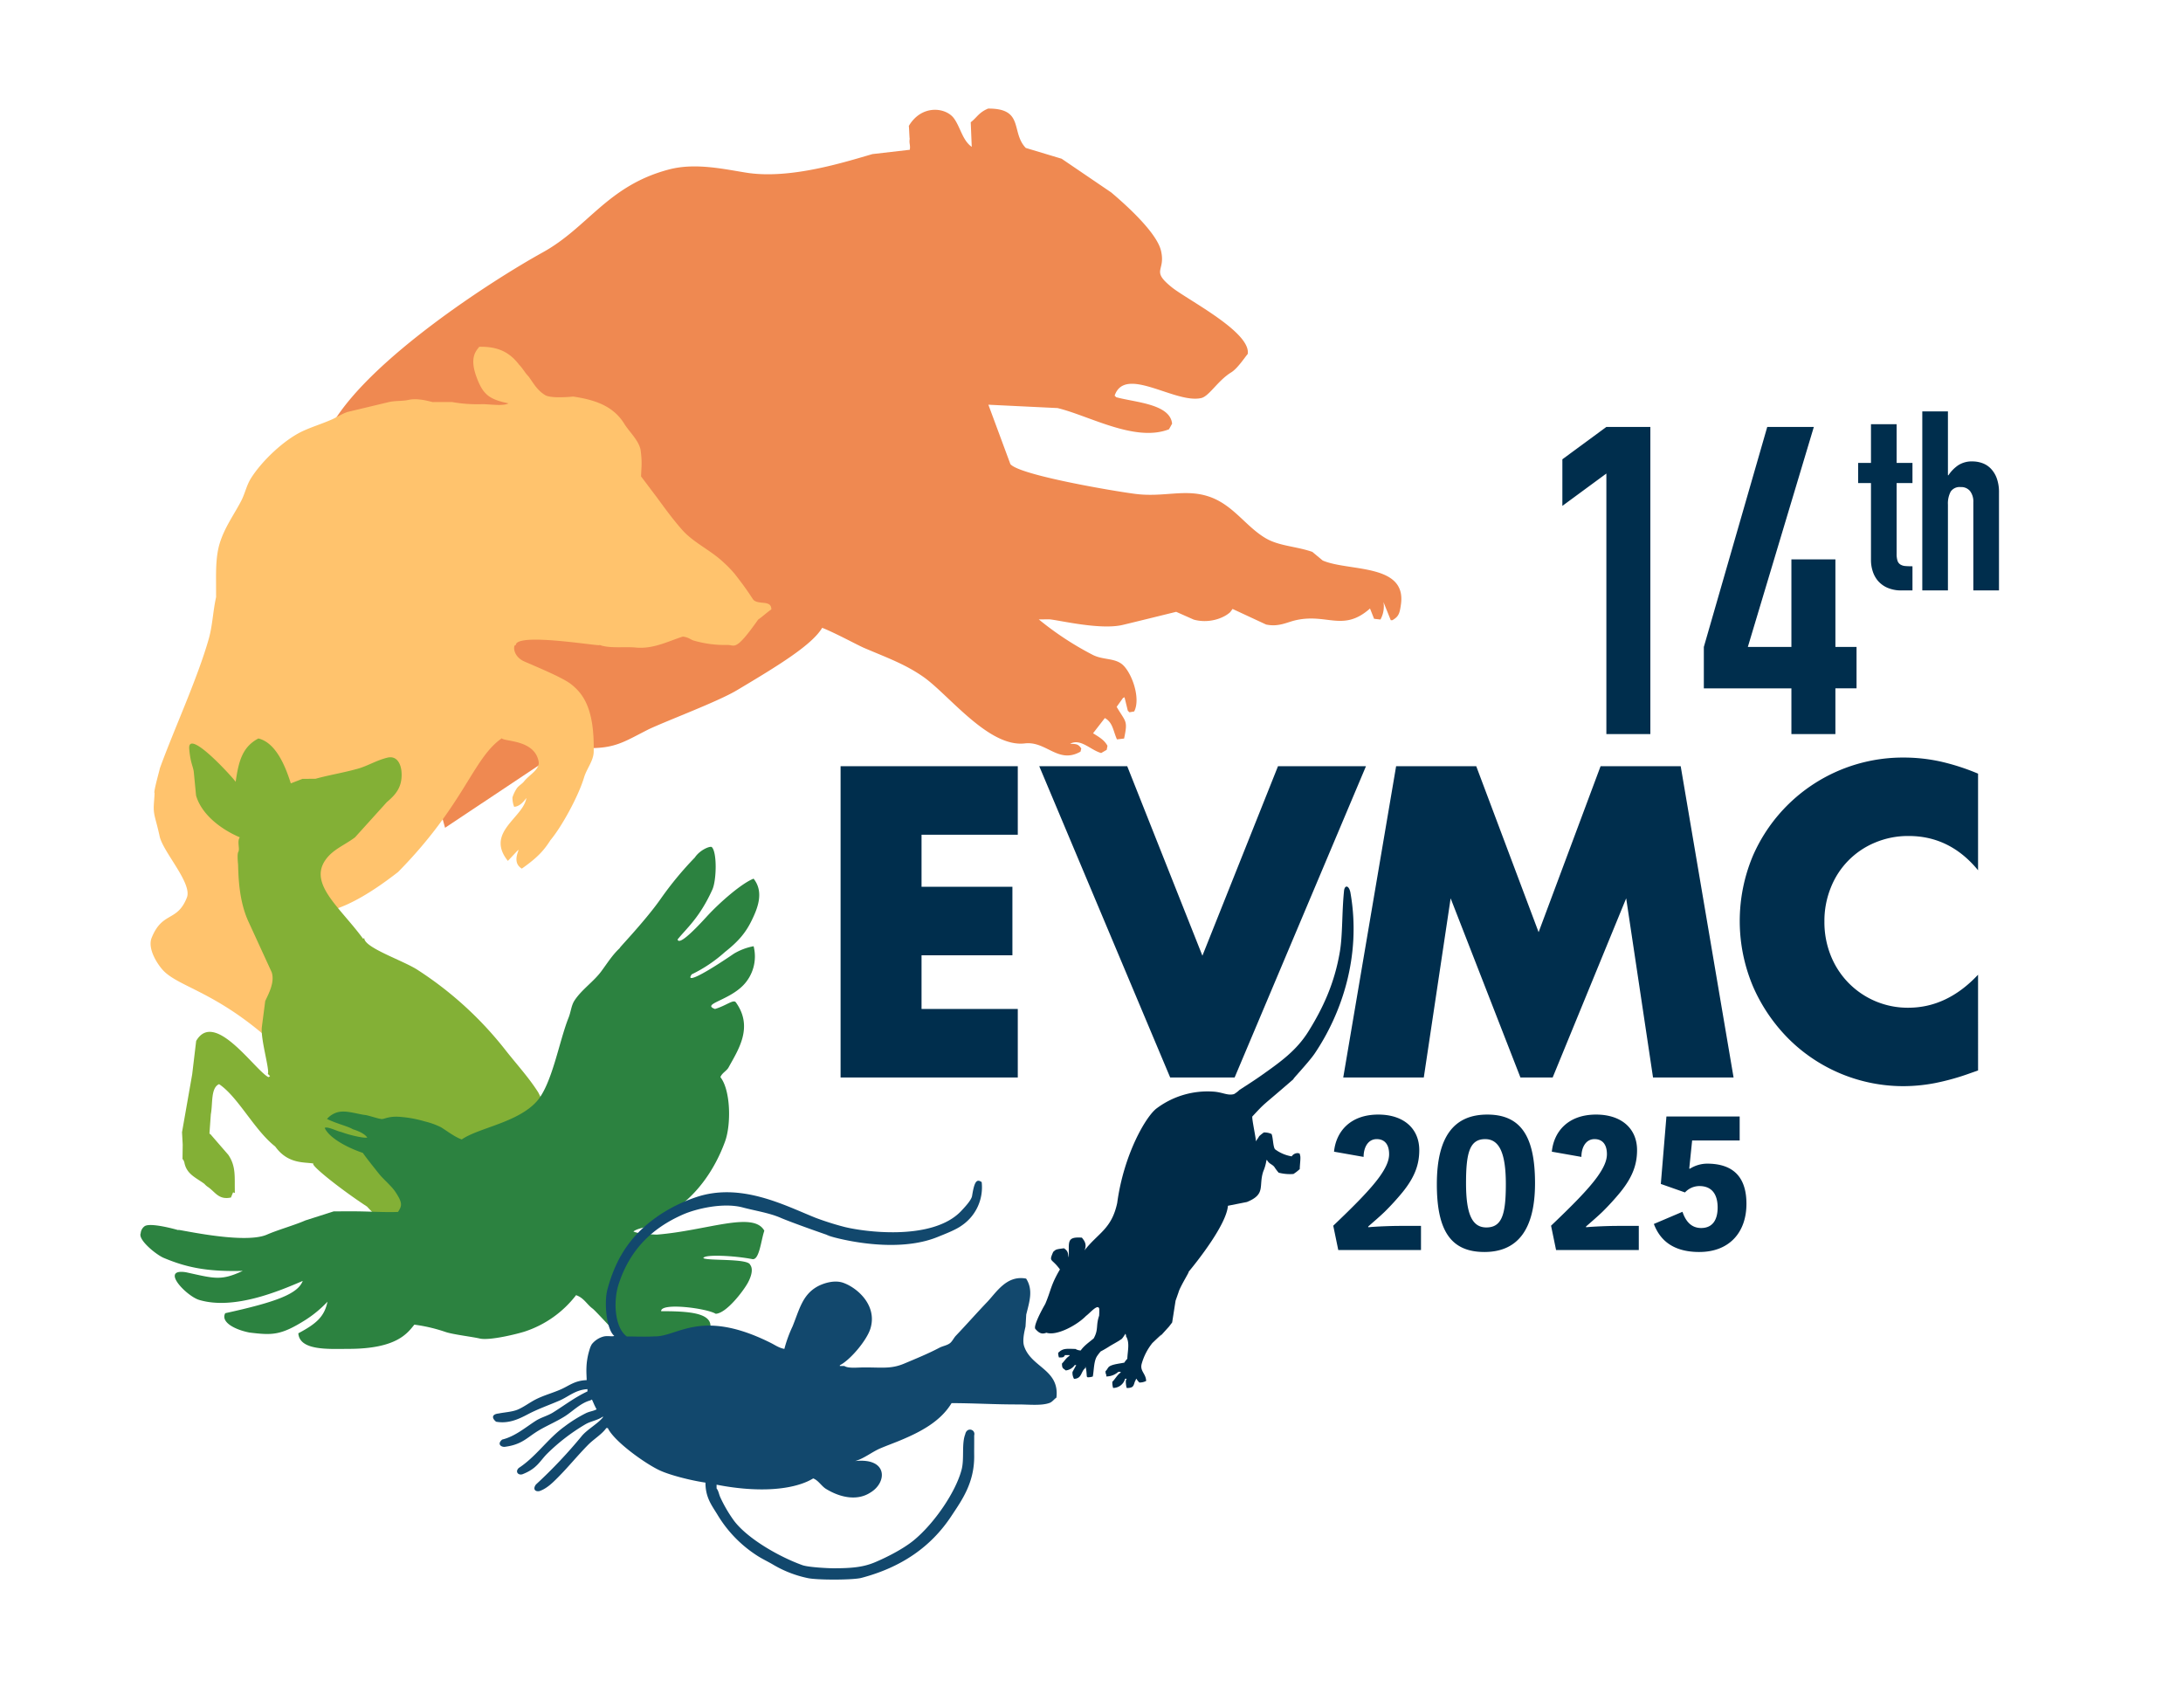 <svg id="Z_Zv3" data-name="Z+Zv3" xmlns="http://www.w3.org/2000/svg" width="767" height="600" viewBox="0 0 767 600">
  <defs>
    <style>
      .cls-1 {
        fill: #ef8951;
      }

      .cls-1, .cls-2, .cls-3, .cls-4, .cls-5, .cls-6, .cls-7 {
        fill-rule: evenodd;
      }

      .cls-2 {
        fill: #ffc36d;
      }

      .cls-3 {
        fill: #83b036;
      }

      .cls-4 {
        fill: #2c8240;
      }

      .cls-5 {
        fill: #12486d;
      }

      .cls-6 {
        fill: #002b48;
      }

      .cls-7 {
        fill: #002e4d;
      }
    </style>
  </defs>
  <g id="logomark">
    <path id="medved_vektor" class="cls-1" d="M156.375,290.837,116.869,148.773C130.44,125.962,172.58,98.7,190.736,88.649c16-8.855,22.758-23.469,44.4-29.129,9.207-2.407,19.305-.08,27.089,1.151,15.4,2.436,34.564-3.722,44.327-6.534l13.107-1.512c0.263-1.862-.3-2.043-0.035-3.9-0.093,0-.226-4.461-0.319-4.46,4.562-7.693,13.082-6.536,15.888-2.653,2.259,3.126,3,7.751,6.231,9.986q-0.178-4.321-.357-8.644c2.126-1.6,2.817-3.435,6.1-4.8,12.8-.105,7.916,8.305,13.245,13.828l12.6,3.792L390.425,67.61c4.836,4.087,15.95,13.958,17.493,20.484,1.729,7.319-3.723,6.751,3.744,12.8,5.482,4.439,27.921,15.755,26.731,23.47-1.091,1.264-3.571,5.095-5.8,6.467-4.732,2.909-7.746,8.375-10.527,9.021-9.156,2.125-26.774-11.6-30.436-.843l0.563,0.553c6.391,1.8,18.944,2.289,19.625,9.308l-1.1,1.962c-11.908,4.649-28-4.773-39.149-7.459l-24.3-1.176q3.863,10.424,7.725,20.851c3.044,3.869,36.344,9.516,43.923,10.484,9.964,1.272,17.286-1.868,25.69.885,8.587,2.814,12.894,10.379,19.952,14.605,4.808,2.879,10.63,2.843,16.514,4.873l3.656,3.035c9.028,3.923,29.513.926,27.5,15.374-0.445,3.191-.759,4.31-3.02,5.606l-0.558.005q-1.286-3.2-2.57-6.393a9.427,9.427,0,0,1-1.062,6.146l-2.235-.259-1.428-3.613c-9.452,8.382-15.083,1.578-26.2,4.14-3.025.7-5.929,2.418-10.316,1.488l-11.774-5.473-0.827,1.123c-2.424,2.245-7.631,4.064-12.818,2.625l-6.166-2.734s-17.139,4.226-18.941,4.633c-8.051,1.82-22.659-1.826-25.7-2l-3.628.033a107.71,107.71,0,0,0,18.815,12.383c3.792,2.021,8.121,1,10.921,3.807,3.19,3.2,6.075,11.725,3.774,16.145l-1.672.294-0.563-.553q-0.581-2.365-1.159-4.732l-0.556.284q-1.1,1.545-2.206,3.088c3.223,5.486,3.98,4.666,2.613,11.134l-2.51.3c-1.333-2.957-1.446-5.977-4.255-7.493l-4.139,5.337c1.935,1.256,3.933,2.28,5.065,4.417l-0.267,1.4-1.944,1.133c-3.8-1.066-7.239-5.262-10.916-3.249,2.125,0.091,2.8,0,3.923,1.639q-0.135.558-.269,1.118c-7.851,4.489-11.968-3.785-19.568-2.893C347.315,262.683,333.29,244,324.4,237.8c-6.435-4.491-12.81-6.736-20.749-10.134-2.354-1.007-10.117-5.256-14.776-7.086-3.577,6.012-15.264,13.186-30.019,21.968-6.677,3.974-23.782,10.354-30.892,13.658-10.486,5.306-12.8,7.73-28.872,6.186M-24.006,0h0ZM171.586,256.183h0Zm4.214,3.03h0Z"/>
    <path id="prašič_vektor" class="cls-2" d="M100.619,370.851c-22.6-22.373-37.61-23.577-43.476-30.1-1.841-2.048-5.411-7.436-3.846-11.287,3.8-9.357,8.96-5.444,12.367-14.116,1.969-5.012-8.375-15.978-9.576-21.52-1.263-5.834-2.066-7.135-2.075-10.038,0-1.448.276-3.762,0.286-5.183-0.525-.155,2.3-9.88,1.784-8.43,4.784-13.308,13.295-31.7,17.259-45.7,1.357-4.793,1.468-9.715,2.579-14.67q-0.009-3.143-.017-6.284c-0.013-4.53.13-8.8,1.275-12.572,1.721-5.662,5.083-10.18,7.554-14.946,1.358-2.619,1.864-5.411,3.383-7.865,3.756-6.066,11.814-13.787,18.549-16.808,3.366-1.511,6.546-2.456,9.941-3.955,1.719-.759,3.517-1.972,5.492-2.634l14.395-3.443c2.377-.578,4.917-0.312,7.069-0.8,2.84-.65,6.48.258,8.383,0.763l6.809-.019a51.181,51.181,0,0,0,10.74.756c2.359-.006,7.449.776,9.165-0.287-6.906-1.413-9.035-3.189-11.287-9.4-2.518-6.942.03-9.111,1.019-10.477,6.9-.134,10.834,2.132,14.066,6.382,0.874,0.783,2.347,3.22,3.222,4,1.964,2.7,2.978,4.784,5.805,6.572,2.174,1.374,9.9.541,9.9,0.541,7.411,1.113,14,3.156,17.949,9.546,1.826,2.955,4.947,5.654,5.708,9.052a31.168,31.168,0,0,1,.283,7.35q-0.048,1.046-.1,2.09l5.638,7.478c2.819,3.858,5.579,7.628,8.722,11.214,3.937,4.493,9.895,7.147,14.295,11.215a42.093,42.093,0,0,1,4.253,4.349c2.484,3.179,4.17,5.459,6.347,8.808,1.56,2.4,6.6.042,6.534,3.693-1.075.641-3.533,2.883-4.607,3.523-8.216,11.661-8.139,8.838-10.916,8.956a39.333,39.333,0,0,1-11.847-1.572c-0.992-.309-1.785-1.168-3.736-1.365-5,1.564-10.366,4.464-16.581,3.84-3.613-.363-9.533.433-12.8-0.98,2.884,1.156-29.37-4.689-29.306.181-0.876-.49-1.341,3.774,3.026,5.708,3.595,1.592,13.236,5.525,16.281,7.879,4.431,3.424,8.364,8.789,8.069,23.853-0.063,3.192-2.434,5.831-3.4,9.054-1.935,6.463-7.765,17.173-11.754,21.935-2.106,3.257-4.094,5.85-10.1,10.047-5.355-3.213,3.274-11.318-4.9-2.71-8.016-10.024,5.4-15.1,6.5-22.1-0.7.895-2.166,2.988-4.3,3.093a8.8,8.8,0,0,1-.589-3.3,12.681,12.681,0,0,1,1.443-3.051c0.592-1,1.929-1.679,2.606-2.547,1.873-2.4,5.684-4.222,5.137-7.063-1.482-7.687-11.945-6.879-12.938-8.108-10.207,7.081-13.039,23.219-36.419,46.964-37.856,29.536-40.4,4.29-46.009,5.381-1.938,4.432,8.211,25.194,5.888,41.86-1.361,9.764,10.53,25.249,4.491,31.369"/>
    <path id="srna_vektor" class="cls-3" d="M142.886,435.87c-0.853-.875-8.011-5.426-13.909-11.927-9.334-6.1-20.406-14.953-18.776-15.118-2.986-.63-8.94.376-13.507-6.007-7.35-5.759-13.052-17.462-19.724-21.907C74,382.219,74.8,387.716,74.076,391.5l-0.484,6.769,0.426,0.315c0.3,0.369,6.19,7.148,6.19,7.148,2.835,4.189,2.153,7.935,2.313,13.411l-0.637-.207-0.729,1.8c-4.383.971-5.555-2.035-8.179-3.751a6.551,6.551,0,0,1-1.172-1.05c-3.118-2.277-6.285-3.42-7.04-7.565,0,0-.5-1.485-0.642-0.947l0.071-5.287-0.241-4.333,3.57-20.322,1.4-11.745c6.43-11.111,20.484,10.11,25.394,12.729l0.527-.321c0-.035,0-0.07,0-0.106l-0.746-.735c0.744-1.292-2.492-11.813-2.121-16.267l1.208-9.312c1.1-2.423,3.47-6.606,2.262-10.164l-8.274-18.023c-3.221-7.189-3.394-15.49-3.522-19.809,0,0-.4-3.614.066-4.385,0.659-1.086-.516-3.73.538-5.15-6.276-2.67-13.342-7.779-15.365-14.671q-0.41-4.238-.82-8.477c-0.338-2.077-1.162-3.07-1.58-7.9-0.651-7.534,15.063,9.752,16.312,11.533,1.042-7.132,2.3-12.236,8-15.222,6.424,1.584,9.686,10.485,11.365,15.746h0.1l4-1.551,4.58-.031c4.794-1.326,9.65-2.075,14.861-3.53,3.5-.977,6.517-2.937,10.375-3.882,3.514-.861,4.808,2.448,4.995,5.018,0.408,5.611-2.466,8.286-5.177,10.614l-11.176,12.37c-3.263,2.462-7.044,3.958-9.591,6.926-7.583,8.835,4.013,17.229,12.438,28.687l0.422-.214c-0.051,3.331,13.367,7.748,18.606,11.082a125.887,125.887,0,0,1,30.9,28.128c3.872,4.947,8.32,9.765,11.643,15.04l6.225,12.54c3.058,6.162,6.431,11.846,9.232,18.651,2.31,5.611,2.923,12.02,4.568,18.048M-13.445,14.428h0Zm0,0h0Zm130.4,305.382h0ZM69.019,372.463h0Zm-4.286,39.992h0Zm18.073,10.768h0Z"/>
    <path id="vrana_vektor" class="cls-4" d="M244.122,301.3c1.8-2.719,5.4-4.143,5.97-3.679,1.863,1.757,1.7,11.611.191,14.948-4.467,9.9-9.181,13.71-12.216,17.515,0.462,1.861,4.594-1.85,10.223-8.017,4.729-5.18,12.421-11.786,16.485-13.35,3.775,4.744,1.354,10.486-.589,14.517-2.155,4.47-4.695,7.477-9.5,11.273a49.993,49.993,0,0,1-11.651,7.829c-2.2,3.134,3.4.516,14.857-7.29a21.049,21.049,0,0,1,6.892-2.595,14.56,14.56,0,0,1-3.722,13.8c-5.317,5.39-14.632,6.5-9.845,8.249,3.958-1.176,6.489-3.489,7.32-2.337,6.293,8.736.8,16.732-2.545,22.859-0.7,1.282-2.315,1.94-2.878,3.423,3.616,4.576,3.819,16.6,1.643,22.588-3.571,9.822-9.731,18.574-17.782,23.959-2.411,1.613-6.993,4.61-7.336,5.013-1.977,1.344-5.094,1.239-7.081,2.648,0.088,0.088,1.335.88,8.168,1.131,17.655-1.4,33.974-8.381,37.824-1.374-1.16,3.3-1.752,10.459-4.221,9.976-6.3-1.234-16.943-1.75-17.208-.35,1.413,1.008,15.64.038,16.429,2.317,1.4,1.77-.023,4.931-0.769,6.307-1.552,2.864-7.548,10.787-11.315,10.932-3.175-1.956-19.412-4.044-19.171-.9,12.343-.065,19.626,1.144,16.693,7.877-2.294,5.265-14.5,11.377-20.784,8.732-2.075-.872-8.551-6.047-10-7.326-2.537-2.24-8.867-9.37-10.007-10.215-2.052-1.52-3.026-3.748-5.79-4.712a37.537,37.537,0,0,1-18.088,12.8c-2.429.78-12.221,3.25-15.767,2.435-2.881-.661-9.214-1.378-11.968-2.284a56.641,56.641,0,0,0-11-2.586c-2.416,2.964-6.124,8.459-22.927,8.509-7.111.021-17.4,0.72-17.837-5.477,6.288-3.33,9.16-5.828,10.241-11.095a40.593,40.593,0,0,1-7.682,6.374c-8.8,5.557-11.767,5.416-19.724,4.464-4.967-.966-10.222-3.592-8.515-6.8,18.18-3.986,25.5-6.837,27.229-11.34-8.121,3.485-24.137,10.338-36.388,6.677-4.467-1.335-13.921-11.16-4.645-9.72,9.978,2.185,12.3,3.107,19.943-.487-12.523.332-19.782-1.214-27.747-4.558-2.656-1.116-9.123-6.379-8.1-8.648A3.379,3.379,0,0,1,50.85,430.8c2.033-1.313,10.767,1.057,12.345,1.574-5.016-1.644,21.815,5.234,30.579,1.411,3.871-1.688,9.782-3.341,13.517-4.992l9.967-3.182,6.039-.018c6.136-.019,11.746.428,16.541,0.214,1.436-2.158,1.658-3.192-.952-7.094-1.462-2.185-4.35-4.473-5.915-6.547,0.051,0.068-4.221-5.23-5.486-7.1-6.6-2.263-12.013-5.653-13.4-8.783,1.082-.579,4.166,1.119,5.91,1.479,1.95,0.756,7.412,2.217,9.05,1.919-1.122-1.659-4.044-2.593-5.033-2.912-1.9-1.126-5.556-1.887-9.114-3.627a7.455,7.455,0,0,1,3.881-2.4c2.894-.7,6.7.671,9.572,1.02,0.612,0,4.7,1.332,5.311,1.331,1.1,0.449,2.4-1.05,6.876-.692a41.426,41.426,0,0,1,8.661,1.593,26.755,26.755,0,0,1,5.783,2.084c1.944,1.2,4.883,3.464,7.257,4.261,5.942-4.112,19.614-5.866,26.353-13.376,5.381-6,7.888-21.238,11.17-29.373,0.851-2.108.932-4.278,2.083-6.048,2.5-3.841,6.723-6.63,9.421-10.274,2.195-2.964,4.066-6.024,6.8-8.427-2.374,2.086,8.338-8.8,14.127-17.118A119.034,119.034,0,0,1,244.122,301.3Z"/>
    <path id="somič_vektor" class="cls-5" d="M207.157,474.12a7.711,7.711,0,0,1,.785-1.844,7.885,7.885,0,0,1,3.941-2.642c1.5-.46,3.2.092,3.947-0.274-2.686-2.117-3.673-11.587-2.413-16.307,3.287-12.316,9.309-20.15,18.615-26.365a54.953,54.953,0,0,1,12.617-6.087c15.639-5.245,30.952,2.867,41.868,7.254a99.313,99.313,0,0,0,9.553,3.057c6.334,1.756,31.57,5.464,41.765-5.566,0.936-1.013,3.453-3.608,3.705-5.165,0.77-4.771,1.5-6.18,3.374-4.854a16.232,16.232,0,0,1-6.95,15.213c-2.174,1.593-5.835,2.97-8.548,4.073-19.181,7.8-47.851-3.653-36.167.163-3.859-1.26-15.367-5.344-18.939-6.89-4.084-1.768-8.851-2.451-13.333-3.646-6.952-1.852-16.521.5-20.971,2.454C229,431.525,221.27,439.15,217.36,451.2c-2,6.161-1.33,15.451,2.945,18.411-0.22-.172,5.829.165,9.663-0.081,8.107,0.219,16.238-10.03,40.878,2.311,1.512,0.757,2.864,1.761,4.743,2.092a45.374,45.374,0,0,1,2.874-7.9c2.38-5.843,3.416-11.01,8.647-13.97,1.9-1.075,5.927-2.522,9.208-1.341,5,1.8,11.959,7.963,9.519,16.026-1.26,4.165-7.117,11.1-10.755,12.923v0.263l1.58,0c1.364,0.925,4.67.514,6.844,0.508,6.457-.018,9.577.6,14.209-1.355,4.435-1.868,8.408-3.485,12.355-5.559,1.181-.621,2.626-0.792,3.681-1.589,0.829-.627,1.374-1.875,2.1-2.637,3.711-3.9,7.3-7.98,11.022-11.871,3.2-3.352,6.822-9.516,13.664-8.195,2.553,4.008,1.174,8.035.035,12.63l-0.252,4.211c-0.328,1.476-1.178,4.783-.508,6.843,2.458,7.555,12.521,8.2,11.368,18.125-0.794.529-1.437,1.5-2.364,1.849-2.842,1.083-7.442.546-11.053,0.556-8.293.023-15.392-.457-23.426-0.462-3.894,6.443-10.863,10.118-18.173,13.149-2.3.952-4.461,1.724-6.788,2.707-3.01,1.273-5.758,3.611-8.936,4.5,11.524-1.275,11.375,7.5,5.348,11.079-4.324,2.818-10.164,2.011-15.586-1.315-1.588-.974-2.663-3-4.485-3.671-1.471.9-8.344,4.965-24.466,3.565a88.933,88.933,0,0,1-9.481-1.367q0,0.657,0,1.315c0.734,0.922.785,1.98,1.325,3.154a48.392,48.392,0,0,0,4.76,8.144c4.732,6.338,15.963,12.774,24.17,15.7,2.282,0.745,9.35,1.086,11.09,1.061,6.015-.017,10.121-0.349,14.281-2.1,4.455-1.872,10.15-4.836,13.686-7.751,7.29-6.011,14.794-17.088,16.793-24.859,0.981-3.812-.052-8.972,1.253-12.345,0.539-2.717,3.741-1.762,3.155.377,0.018,4.165-.03,4.8,0,7.056,0.113,9.65-4.36,15.746-8.091,21.378-7.094,10.708-17.458,17.905-31.534,21.621-3.008.794-15.889,0.787-18.95,0.052a39.761,39.761,0,0,1-11.894-4.6c-1.814-1.095-4.01-2.109-5.762-3.25a43.843,43.843,0,0,1-13.99-14.434c-2.009-3.29-4.2-6-4.2-11.241-5.541-.823-12.57-2.687-15.98-4.256-5.112-2.35-16.129-10.219-18.328-14.921h-0.526c-1.518,2.175-4.42,3.908-6.3,5.807-3.714,3.747-7.034,7.872-10.76,11.607-1.6,1.6-3.777,3.858-6.467,4.75-1.876.29-2.186-1.109-1.159-2.361a170.733,170.733,0,0,0,16.037-16.964c1.9-2.354,6.011-4.562,7.586-6.783H211.7c-1.8,1.268-4.148,1.523-6.047,2.648a68.675,68.675,0,0,0-13.4,10.3c-2.621,2.636-3.519,5.157-8.438,7.133-1.577.72-3-.705-1.549-2.106,6.029-3.925,10.158-10.275,16.015-14.516a49.219,49.219,0,0,1,7.62-4.758c1.462-.675,2.292-0.612,3.722-1.318-0.832-1.5-1.046-2.2-1.63-3.424a0.9,0.9,0,0,0-.525.265c-3.418.859-6.222,3.822-8.934,5.55-3.413,2.174-7.172,3.6-10.512,5.818-3.194,2.122-5.145,4.205-10.476,4.928-1.313.253-3.092-.875-1.1-2.528,4.541-1.091,8.286-4.365,11.826-6.611,1.91-1.212,4.093-1.695,6.045-2.911,4.021-2.5,7.489-5.217,12.087-7.4q0-.394,0-0.789c-4.168.207-6.676,2.649-9.727,3.973-3.943,1.712-7.421,2.875-11.042,4.767-3.035,1.586-6.768,3.528-11.331,2.7-1.4-1.105-1.783-2.614.958-2.9,1.954-.409,4.726-0.538,6.684-1.376,2.024-.865,4.15-2.445,6.044-3.437,2.994-1.568,6.091-2.319,9.2-3.709,2.829-1.264,4.774-3.052,8.94-3.182C206.117,482.735,205.578,479.134,207.157,474.12Z"/>
    <path id="podgana_vektor" class="cls-6" d="M461.946,370.109c-2.28,3.383-9.312,10.638-7.11,8.724-12.457,10.826-9.681,7.947-14.812,13.422-0.31.465,1.331,7.921,1.217,8.62l0.207-.006-0.006-.207a10.289,10.289,0,0,0,.989-1.481,14.564,14.564,0,0,1,1.617-1.293,5.894,5.894,0,0,1,2.711.537c0.54,1.16.5,4.391,1.2,5.348a13.431,13.431,0,0,0,5.882,2.509,2.493,2.493,0,0,1,2.452-1.112,0.755,0.755,0,0,0,.42.194c0,0.138.009,0.276,0.013,0.413,0.419,0.6-.065,3.461-0.05,4.973a15.134,15.134,0,0,1-2.225,1.726,15.824,15.824,0,0,1-5.195-.459,16.8,16.8,0,0,1-1.515-2.024c-0.836-1.029-1.781-.972-2.563-2.406l-0.207.007a16.141,16.141,0,0,1-1.118,3.97c-1.739,5.208,1.04,7.987-5.741,10.752l-6.676,1.328c-0.532,6.587-10.6,19.348-14.061,23.5,1.4-1.679-2.785,4.877-3.3,6.91L413.038,457q-0.6,3.823-1.2,7.649l-1.108,1.45-4.162,4.593c2.81-3.154,1.388-1.73-1.684,1.177a20.5,20.5,0,0,0-3.783,7.412c-0.585,2.543,1.511,3.3,1.6,5.915a5.039,5.039,0,0,1-2.374.545,5.891,5.891,0,0,1-1.06-1.342,0.972,0.972,0,0,0-.263.539c-0.545.77-.462,1.928-1.313,2.425a3.444,3.444,0,0,1-1.848.274,9,9,0,0,1-.271-2.69,0.979,0.979,0,0,0,.262-0.539h-0.528a4.341,4.341,0,0,1-4.215,3.241,6.856,6.856,0,0,1-.27-2.152c1.028-1.009,1.687-2.413,2.9-3.237,0-.09,0-0.179,0-0.269l-0.792,0a6.359,6.359,0,0,1-4.22,1.626c0-.179,0-0.359,0-0.538a2.365,2.365,0,0,1-.268-1.345c0.539-.422.779-1.246,1.316-1.618,1.19-.824,3.794-1.036,5.277-1.36a6.708,6.708,0,0,1,1.052-1.348c0.1-2.9.972-5.752-.55-8.071h0.152c-0.156-.459-0.242-0.751-0.242-0.751-1.458,2.216-1.183,1.7-2.059,2.332-0.706.495-3.14,1.788-3.846,2.283-1.087.682-2.014,1.209-2.816,1.617a18.411,18.411,0,0,0-1.2,1.544c-1.213,1.72-1.123,4.772-1.564,7.269a5.573,5.573,0,0,1-1.848.274l-0.264-.268c-0.065-.8-0.131-2.882-0.538-3.5,0,0.18,0,.359,0,0.538-1.614,1.257-1.133,3.677-3.951,3.779a4.187,4.187,0,0,1-.534-2.421l1.313-2.425h-0.528a4.442,4.442,0,0,1-3.163,1.893c-0.9-.838-1.3-0.538-1.327-2.419,0.953-.947,1.428-1.959,2.633-2.7,0-.089,0-0.179,0-0.269l-1.584,0c-0.406.871-.854,0.833-2.11,0.813a5.029,5.029,0,0,1-.268-1.614c1.668-1.646,2.78-1.437,6.069-1.362a3.829,3.829,0,0,0,1.849.533c1.222-1.755,2.98-2.894,4.557-4.238,1.766-3.148.7-4.453,1.91-7.956a22.236,22.236,0,0,0,.043-2.472c-0.513-1.843-3.166,1.458-4.644,2.528-3.143,3.255-10.333,7.126-13.923,5.9-1.349.524-2.386,0.425-3.918-1.377-0.61-1.111,2.077-6.249,3.524-8.745,2.127-5.022,1.822-6.433,5.151-12.11-2.955-4.1-3.987-2.425-2.365-6.165,1.022-.871.737-0.87,3.768-1.268,1.778,1.128,1.332,2.192,1.709,3.184,0.144-5.363-.955-7.308,4.612-6.92,0.418,0.639,2.01,2.058.9,4.488,4.742-6.122,9.527-7.438,11.5-16.679,2.327-17.23,10.216-30.639,13.946-33.3a29.853,29.853,0,0,1,20.118-5.8c3.119,0.272,4.763,1.453,6.979.853a9.817,9.817,0,0,0,1.913-1.459c2.821-1.832,5.369-3.453,7.951-5.283,6.527-4.628,12.106-8.576,16.311-15.334,4.958-7.969,9.139-16.713,11.035-28.1,0.962-5.776.677-13.578,1.418-20.958,0.135-2.39,1.668-2.414,2.245.21C478.5,336.135,471.143,356.459,461.946,370.109Z"/>
  </g>
  <path id="EVMC" class="cls-7" d="M357.6,269.211H295.34V378.576H357.6V354.5H323.784V335.642h31.927V311.565H323.784V293.289H357.6V269.211Zm7.546,0,46,109.365h22.639l46.149-109.365H449.024l-26.558,66.576-26.412-66.576H365.143ZM500.25,378.576l9.433-62.95,24.526,62.95h11.319l25.832-62.95,9.433,62.95h28.3L590.516,269.211H562.363L540.594,327.52l-21.913-58.309H490.527L471.951,378.576h28.3ZM695,271.822a78.155,78.155,0,0,0-13.278-4.279,60.1,60.1,0,0,0-12.844-1.378,57.467,57.467,0,0,0-52.9,34.3,59.033,59.033,0,0,0,.072,46.414,59.824,59.824,0,0,0,12.7,18.421,57.134,57.134,0,0,0,39.981,16.318,59.137,59.137,0,0,0,11.175-1.088,84.267,84.267,0,0,0,12.19-3.408l2.9-1.016V342.46q-10.884,11.606-24.525,11.6a29.079,29.079,0,0,1-20.971-8.7,29.219,29.219,0,0,1-6.24-9.573,31.528,31.528,0,0,1-2.249-12.039,31.154,31.154,0,0,1,2.249-11.893,28.326,28.326,0,0,1,15.528-15.81,29.852,29.852,0,0,1,11.828-2.321q14.51,0,24.38,12.039V271.822Z"/>
  <path id="_14th" data-name="14th" class="cls-7" d="M579.854,257.916V150H564.4l-15.459,11.367V177.74L564.4,166.373v91.543h15.459Zm65.017,0V241.85H652.3V227.3h-7.426V196.534H629.412V227.3H614.105L637.293,150H620.925l-22.279,77.3v14.55h30.766v16.066h15.459Zm7.994-95.269v7.069h4.506v27.215a12.61,12.61,0,0,0,.575,3.667,9.675,9.675,0,0,0,1.811,3.4,9.31,9.31,0,0,0,3.313,2.474,12.155,12.155,0,0,0,5.169.972h3.711v-8.483q-1.5,0-2.518-.088a3.813,3.813,0,0,1-1.723-.53,2.449,2.449,0,0,1-1.016-1.326,7.759,7.759,0,0,1-.309-2.474V169.716h5.566v-7.069h-5.566V149.04h-9.013v13.607h-4.506Zm31.543,44.8V177.315a8.893,8.893,0,0,1,.972-4.595,3.8,3.8,0,0,1,3.535-1.59,3.974,3.974,0,0,1,3.269,1.414,6,6,0,0,1,1.149,3.888v31.014h9.012V173.074a14.276,14.276,0,0,0-.8-5.081,9.58,9.58,0,0,0-2.121-3.4,7.781,7.781,0,0,0-3-1.9,10.321,10.321,0,0,0-3.357-.575,8.762,8.762,0,0,0-5.081,1.37,12.818,12.818,0,0,0-3.4,3.49h-0.177V144.534H675.4v62.912h9.012Z"/>
  <path id="_2025" data-name="2025" class="cls-7" d="M480.737,430.918c2.1-1.834,4.074-3.531,5.772-5.161a89.121,89.121,0,0,0,6.315-6.926c4.277-5.3,5.839-9.71,5.839-14.735,0-7.537-5.432-12.494-14.4-12.494-9.981,0-14.87,6.112-15.549,13.038l10.389,1.833c0-3.259,1.494-6.247,4.617-6.247,2.512,0,4.346,1.562,4.346,5.3,0,2.309-1.155,4.821-3.327,7.877-3.26,4.549-8.963,10.253-16.3,17.247l1.766,8.556h29.061v-8.488h-7.469c-2.92,0-8.284.2-11.068,0.475v-0.271Zm40.807,8.963c11.407,0,17.789-7.537,17.789-24.173,0-16.3-4.888-24.106-16.771-24.106-11.543,0-17.722,7.537-17.722,24.445C504.84,432.072,509.525,439.881,521.544,439.881Zm-6.451-24.173c0-10.729,1.29-15.482,6.722-15.482,5.093,0,7.265,5.16,7.265,15.821,0,10.593-1.358,15.21-6.857,15.21C517.2,431.257,515.093,426.5,515.093,415.708Zm42.164,15.21c2.105-1.834,4.074-3.531,5.772-5.161a89.121,89.121,0,0,0,6.315-6.926c4.277-5.3,5.839-9.71,5.839-14.735,0-7.537-5.432-12.494-14.395-12.494-9.981,0-14.87,6.112-15.549,13.038l10.389,1.833c0-3.259,1.494-6.247,4.617-6.247,2.512,0,4.346,1.562,4.346,5.3,0,2.309-1.155,4.821-3.327,7.877-3.26,4.549-8.963,10.253-16.3,17.247l1.766,8.556h29.061v-8.488h-7.469c-2.92,0-8.284.2-11.068,0.475v-0.271Zm39.788,8.963c-10.117,0-14.123-5.025-15.957-9.846l10.05-4.278c1.154,3.395,3.123,5.7,6.586,5.7,3.87,0,5.772-2.716,5.772-7.2,0-4.889-2.241-7.537-6.383-7.537a6.881,6.881,0,0,0-5.093,2.241l-8.487-2.988,1.969-23.7h25.734v8.42h-16.7l-1.019,9.914h0.272a11.494,11.494,0,0,1,5.975-1.766c9.642,0,13.852,5.161,13.852,14.124C613.613,433.023,607.57,439.881,597.045,439.881Z"/>
</svg>
